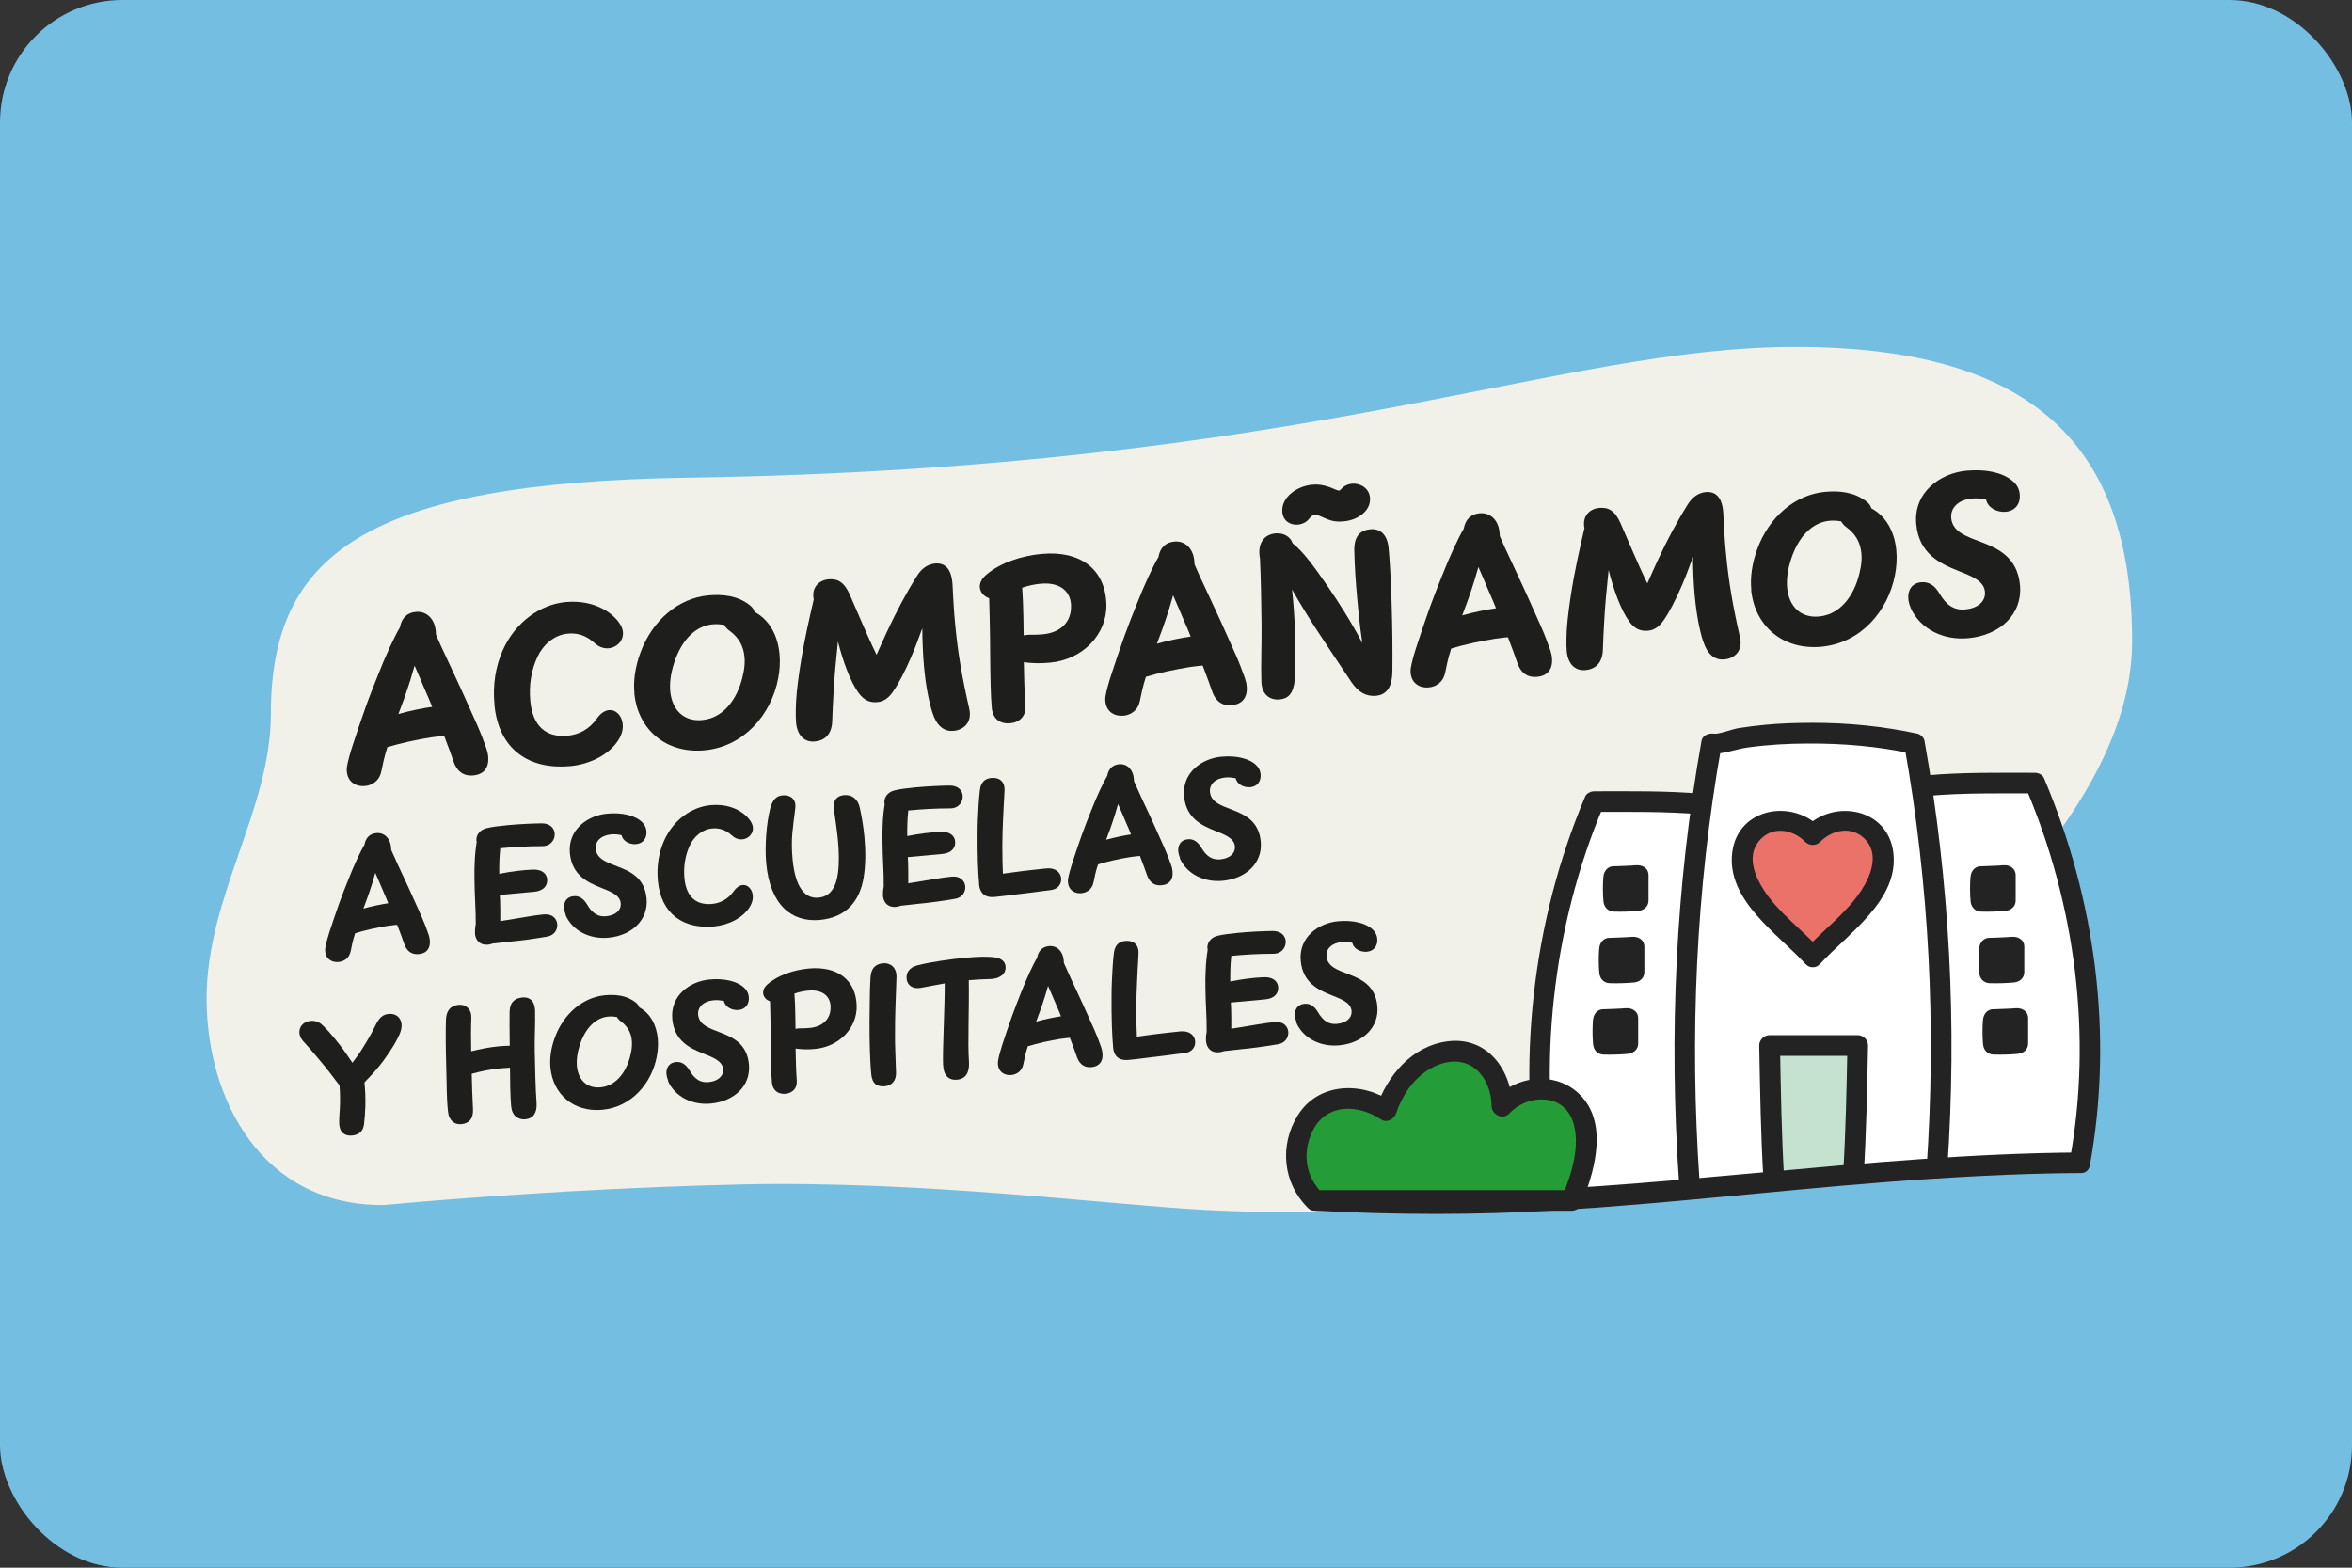 <svg xmlns="http://www.w3.org/2000/svg" id="a" viewBox="0 0 300 200"><rect x="0" y="0" width="300" height="200" fill="#333333" stroke="none"/><defs><style>.b{fill:#eb7268;}.c{fill:#fff;}.d{fill:#249d38;}.e{fill:#232323;}.f{fill:#74bee2;}.g{fill:#f2f1e9;}.h{fill:#1e1e1c;}.i{fill:#c5e2d0;}</style></defs><rect class="f" width="300" height="200" rx="15.62" ry="15.62"></rect><path class="g" d="m87.8,60.94c-41.26.62-53.25,9.85-53.25,30.13,0,12.21-8.2,23.3-8.2,36.3s7.14,26.54,22.68,26.36c0,0,20.8-2.04,45.31-2.62,23.19-.54,47.43,2.62,59.23,3.24,44.72,2.33,86.07-9.16,86.07-18.34s32.31-29.53,32.31-54.22-12.35-37.53-42.94-37.53-61.82,15.49-141.21,16.68Z"></path><path class="h" d="m44.24,98.49c-.02-.19-.02-.41.01-.63.09-.64.42-1.83.72-2.74.41-1.27,1.1-3.32,1.68-4.94.48-1.35,1.05-2.77,1.58-4.1.96-2.46,2.09-4.89,2.78-6.04.21-1.2.91-1.88,2.04-1.98,1.25-.12,2.54.78,2.56,2.91.38.88.76,1.72,1.28,2.82.57,1.23,1.37,2.92,2.09,4.5.53,1.17,1.19,2.64,1.89,4.22.41.92.83,2.01,1.18,3.01.46,1.35.4,3.21-1.67,3.41-.99.09-1.99-.24-2.53-1.78-.3-.87-.62-1.77-1.2-3.27l-.47.04c-1.36.13-3.71.58-5.45,1.03-.49.13-.9.25-1.32.37-.41,1.26-.63,2.41-.76,3.04-.27,1.36-1.27,1.84-2.1,1.92-1.14.11-2.18-.52-2.3-1.79Zm10.88-8.32c-.46-1.19-1.01-2.33-1.47-3.48-.19-.45-.45-1.06-.77-1.77-.17.59-.33,1.16-.5,1.71-.62,2-1.12,3.28-1.56,4.46,1.43-.41,3.14-.75,4.3-.91Z"></path><path class="h" d="m63.07,89.86c-.23-2.47.13-4.79,1.04-6.86,1.64-3.71,4.87-5.89,8.03-6.19,3.89-.36,6.37,1.6,7.11,3.11.98,2-1.57,3.81-3.39,2.14-1.05-.96-2.14-1.35-3.45-1.22-1.77.16-3.16,1.47-3.85,2.95-.79,1.69-1.11,3.6-.92,5.63.3,3.22,2.01,4.7,4.75,4.44,1.44-.13,2.78-.82,3.74-2.19,1.82-2.58,4.31-.05,2.89,2.5-1.19,2.13-3.84,3.34-6.27,3.57-5.15.48-9.15-2.02-9.69-7.87Z"></path><path class="h" d="m80.92,88.44c-.15-1.56.08-3.3.75-5.13,1.51-4.17,4.87-7,8.66-7.35,1.88-.17,3.78.03,5.32,1.26.32.25.51.54.59.84,1.93,1.03,2.98,3.06,3.19,5.4.09.99.03,2.04-.17,3.09-.89,4.66-4.4,8.71-9.39,9.17-4.94.46-8.53-2.68-8.96-7.28Zm13.93-2.7c.13-.7.17-1.35.11-1.95-.13-1.37-.74-2.46-1.88-3.3-.33-.23-.55-.49-.69-.76-.48-.09-.98-.13-1.51-.08-2.01.19-3.91,1.8-4.92,5-.42,1.32-.56,2.51-.47,3.53.23,2.44,1.77,3.9,4.08,3.68,3.02-.28,4.76-3.22,5.27-6.12Z"></path><path class="h" d="m118.91,90.86c-.44-1.42-.82-3.32-1.05-5.8-.13-1.43-.21-3.07-.22-4.91-.48,1.34-.95,2.59-1.44,3.71-.79,1.82-1.56,3.34-2.34,4.44-.53.74-1.12,1.19-1.91,1.27-.79.07-1.64-.05-2.45-1.19-1.03-1.42-1.95-3.91-2.62-6.54-.25,2.38-.46,4.52-.57,6.67-.06,1.15-.13,2.29-.16,3.5-.06,1.74-1.01,2.48-2.22,2.59-1.2.11-2.22-.62-2.39-2.41-.07-.76-.06-2.35.09-3.89.19-1.81.48-3.75.83-5.64.3-1.56.61-3.07.93-4.44l.4-1.74c-.31-1.47.61-2.45,1.87-2.57,1.14-.11,2,.3,2.73,1.95l1.63,3.76c.54,1.23,1.12,2.56,1.79,3.92l.33-.75c1.26-2.88,2.55-5.47,3.78-7.59.34-.58.67-1.14.99-1.65.65-1.06,1.43-1.57,2.36-1.66,1.24-.11,2.12.64,2.23,2.75.04.95.1,1.86.15,2.72.04.8.12,1.58.19,2.34.34,3.63.87,6.69,1.79,10.72.4,1.79-.75,2.7-1.99,2.82-1.09.1-2.13-.45-2.72-2.38Z"></path><path class="h" d="m126.5,90.29c-.14-1.55-.18-3.9-.2-6.41,0-1.69-.03-3.47-.07-5.17-.02-.82-.03-1.63-.06-2.39-.65-.22-1.13-.73-1.19-1.38-.04-.48.17-1.05.77-1.57,1.82-1.6,4.61-2.47,7.08-2.7,5.02-.47,8.17,1.99,8.29,6.44.1,3.74-2.94,7.04-7.2,7.43-.55.05-1.14.08-1.67.07-.61-.02-1.17-.05-1.66-.14.03,1.79.07,3.66.21,5.56.09,1.32-.74,2.13-1.94,2.24s-2.22-.46-2.36-1.97Zm10.12-13c-.05-1.95-1.52-3.04-3.89-2.82-.77.07-1.52.23-2.35.51.08,1.16.13,2.34.15,3.55l.04,2.54c.19-.05.42-.08.65-.09.53,0,1.21,0,1.8-.06,2.28-.21,3.65-1.59,3.59-3.63Z"></path><path class="h" d="m140.99,89.52c-.02-.19-.02-.41.01-.63.09-.64.42-1.83.72-2.74.41-1.27,1.1-3.32,1.68-4.94.48-1.35,1.05-2.78,1.58-4.1.96-2.46,2.09-4.89,2.78-6.04.21-1.2.91-1.88,2.04-1.98,1.25-.12,2.54.78,2.56,2.91.38.88.76,1.72,1.28,2.82.57,1.23,1.37,2.92,2.09,4.5.53,1.17,1.19,2.64,1.89,4.22.41.92.83,2.01,1.18,3.01.46,1.35.4,3.21-1.67,3.41-.99.09-1.99-.24-2.53-1.78-.3-.87-.62-1.77-1.2-3.27l-.47.04c-1.36.13-3.71.58-5.45,1.03-.49.13-.9.25-1.32.37-.41,1.26-.63,2.41-.76,3.04-.27,1.36-1.27,1.84-2.1,1.92-1.14.11-2.18-.52-2.3-1.79Zm10.88-8.32c-.46-1.19-1.01-2.33-1.47-3.48-.19-.45-.45-1.06-.77-1.77-.17.59-.33,1.16-.5,1.71-.62,2-1.12,3.28-1.56,4.46,1.43-.41,3.14-.75,4.3-.91Z"></path><path class="h" d="m172.44,87.12c-1.26-1.85-3.2-4.81-4.53-6.82-1.04-1.58-2.16-3.43-3.11-5.1.2,1.79.31,3.62.39,5.44.09,2.08.05,4.66-.02,5.8-.14,2.15-.91,2.69-1.96,2.79-1.14.11-2.26-.53-2.32-2.23-.08-1.98.05-4.7.02-7.43-.04-2.98-.07-5.54-.2-8.32-.37-1.92.52-3.06,1.97-3.2,1.02-.09,1.89.38,2.21,1.28,1.27.96,2.8,3.05,4.46,5.47,1.45,2.1,3.22,4.92,4.42,7.25-.3-1.96-.51-4.01-.66-5.72-.16-1.72-.34-4.15-.37-6.16-.02-1.76.75-2.53,2.05-2.65,1.18-.11,2.16.59,2.33,2.42.17,1.85.3,4.34.38,6.98.1,2.99.13,6.14.1,8.7-.02,1.8-.56,3.01-2.12,3.15-1.24.11-2.24-.5-3.04-1.66Zm-3.46-21.01c-.57-.26-.92-.44-1.3-.41-.19.02-.39.08-.68.46-.35.46-.89.72-1.44.77-.93.09-1.89-.43-2-1.59-.17-1.88,1.85-3.32,3.78-3.5.8-.07,1.44.01,2.34.34.37.14.95.43,1.1.41.12-.01.21-.11.33-.24.36-.39.83-.59,1.32-.64,1.06-.1,2.2.56,2.31,1.76.16,1.74-1.62,2.89-3.31,3.04-.76.07-1.44.06-2.45-.41Z"></path><path class="h" d="m179.93,85.91c-.02-.19-.02-.41.01-.63.09-.64.42-1.83.72-2.74.41-1.27,1.1-3.32,1.68-4.94.48-1.35,1.05-2.78,1.58-4.1.96-2.46,2.09-4.89,2.78-6.04.21-1.2.91-1.88,2.04-1.98,1.25-.12,2.54.78,2.56,2.91.38.88.76,1.72,1.28,2.82.57,1.23,1.37,2.92,2.09,4.5.53,1.17,1.19,2.64,1.89,4.22.41.92.83,2.01,1.18,3.01.46,1.35.4,3.21-1.67,3.41-.99.09-1.99-.24-2.53-1.78-.3-.87-.62-1.77-1.2-3.27l-.47.04c-1.36.13-3.71.58-5.45,1.03-.49.13-.9.25-1.32.37-.41,1.26-.63,2.41-.76,3.04-.27,1.36-1.27,1.84-2.1,1.92-1.14.11-2.18-.52-2.3-1.79Zm10.88-8.32c-.46-1.19-1.01-2.33-1.47-3.48-.19-.45-.45-1.06-.77-1.77-.17.59-.33,1.16-.5,1.71-.62,2-1.12,3.28-1.56,4.46,1.43-.41,3.14-.75,4.3-.91Z"></path><path class="h" d="m217.21,81.75c-.44-1.42-.82-3.32-1.05-5.8-.13-1.43-.21-3.07-.22-4.91-.48,1.34-.95,2.59-1.44,3.71-.79,1.82-1.56,3.34-2.34,4.44-.53.74-1.13,1.19-1.91,1.27-.79.07-1.64-.05-2.45-1.19-1.03-1.42-1.95-3.91-2.62-6.54-.25,2.38-.46,4.52-.57,6.67-.06,1.15-.13,2.29-.16,3.5-.06,1.74-1.01,2.48-2.22,2.59-1.2.11-2.22-.62-2.39-2.41-.07-.76-.06-2.35.1-3.89.19-1.81.48-3.75.83-5.64.3-1.56.61-3.07.93-4.44l.4-1.74c-.31-1.47.61-2.45,1.87-2.57,1.14-.11,2,.3,2.73,1.95l1.63,3.76c.54,1.23,1.12,2.56,1.79,3.92l.33-.75c1.26-2.88,2.55-5.47,3.78-7.59.34-.58.67-1.14.99-1.65.65-1.06,1.43-1.57,2.36-1.66,1.24-.11,2.12.64,2.23,2.75.04.95.1,1.86.15,2.72.04.8.12,1.58.19,2.34.34,3.63.87,6.69,1.79,10.72.4,1.79-.75,2.7-1.99,2.82-1.09.1-2.13-.45-2.72-2.38Z"></path><path class="h" d="m223.38,75.23c-.15-1.56.08-3.3.74-5.13,1.51-4.17,4.87-7,8.66-7.35,1.88-.17,3.78.03,5.32,1.26.32.25.51.54.59.84,1.93,1.03,2.98,3.06,3.19,5.4.09.99.03,2.04-.17,3.09-.89,4.66-4.4,8.71-9.39,9.17-4.94.46-8.53-2.68-8.96-7.28Zm13.93-2.7c.13-.7.17-1.35.11-1.95-.13-1.37-.74-2.46-1.88-3.3-.33-.23-.55-.49-.69-.76-.48-.09-.98-.13-1.51-.08-2.01.19-3.91,1.8-4.92,5-.42,1.32-.56,2.51-.47,3.53.23,2.44,1.77,3.9,4.08,3.68,3.02-.28,4.76-3.22,5.27-6.12Z"></path><path class="h" d="m243.7,77.51c-.17-.38-.26-.76-.29-1.11-.1-1.11.45-2.01,1.64-2.12.98-.09,1.73.41,2.34,1.45.91,1.55,1.92,2.15,3.29,2.02,1.5-.14,2.62-.96,2.5-2.26-.13-1.4-1.71-1.99-3.47-2.69-2.32-.93-4.94-2.19-5.29-5.92-.38-4.08,3.07-6.52,6.41-6.83,2.61-.24,4.96.31,6.13,1.55.41.42.62.94.66,1.45.11,1.17-.52,2.12-1.78,2.24-1.08.1-2.29-.48-2.51-1.55-.56-.12-1.15-.2-1.81-.14-1.72.16-2.76,1.17-2.64,2.5.16,1.71,1.83,2.3,3.71,3.01,2.24.85,4.73,1.96,5.06,5.55.34,3.66-2.5,6.38-6.6,6.76-3.11.29-6.12-1.11-7.36-3.89Z"></path><path class="h" d="m41.48,121.4c-.01-.14-.02-.3.01-.47.07-.47.31-1.36.53-2.03.3-.94.82-2.46,1.24-3.65.35-1,.78-2.05,1.17-3.03.71-1.82,1.55-3.61,2.06-4.47.16-.88.68-1.39,1.51-1.47.93-.09,1.88.58,1.9,2.15.28.65.56,1.27.94,2.09.42.91,1.02,2.16,1.55,3.33.4.87.88,1.95,1.4,3.12.3.68.62,1.49.87,2.23.34,1,.3,2.38-1.24,2.52-.73.07-1.47-.18-1.87-1.32-.22-.64-.46-1.31-.89-2.42l-.35.03c-1,.09-2.75.43-4.03.77-.36.1-.67.18-.98.28-.31.93-.47,1.78-.56,2.25-.2,1.01-.94,1.36-1.56,1.42-.84.08-1.61-.38-1.7-1.32Zm8.05-6.15c-.34-.88-.75-1.73-1.09-2.58-.14-.34-.33-.78-.57-1.31-.12.44-.25.86-.37,1.26-.46,1.48-.83,2.43-1.15,3.29,1.06-.3,2.32-.55,3.18-.68Z"></path><path class="h" d="m60.6,119.06c-.03-.32-.01-.71.08-1.14,0-.86-.01-1.78-.07-2.82-.05-1.01-.08-1.99-.09-2.97-.02-.75,0-1.44.03-2.2.03-.75.11-1.63.25-2.49-.18-.68.25-1.55,1.28-1.79.65-.16,1.62-.28,2.67-.38,1.54-.14,3.24-.22,4.35-.23,1.07,0,1.59.61,1.65,1.28.07.78-.49,1.63-1.59,1.63-1.8,0-3.59.1-5.35.27-.06.57-.09,1.11-.11,1.53-.02.55-.03,1.09-.02,1.73,1.55-.31,2.97-.48,4.26-.54,1.19-.05,1.79.52,1.85,1.23.07.76-.41,1.5-1.68,1.6-1.36.12-2.85.25-4.36.4l.04.75c.02.74.03,1.73.02,2.59.3-.04.6-.09.89-.14,1.6-.25,3.4-.6,4.63-.71,1.13-.11,1.68.54,1.75,1.23.06.68-.35,1.44-1.29,1.6-1.67.29-3.59.54-4.84.65-.72.07-1.37.15-2.08.23-.22.07-.43.13-.64.15-.86.08-1.56-.39-1.66-1.46Z"></path><path class="h" d="m72.17,116.72c-.12-.28-.19-.56-.22-.82-.08-.82.33-1.49,1.21-1.57.72-.07,1.28.31,1.73,1.07.67,1.15,1.42,1.59,2.43,1.49,1.11-.1,1.94-.71,1.85-1.67-.1-1.04-1.27-1.47-2.57-1.99-1.72-.69-3.65-1.62-3.91-4.38-.28-3.02,2.27-4.82,4.74-5.05,1.93-.18,3.67.23,4.53,1.15.3.31.46.7.49,1.08.08.86-.39,1.57-1.31,1.66-.8.07-1.7-.35-1.86-1.14-.41-.09-.85-.15-1.34-.1-1.27.12-2.04.86-1.95,1.85.12,1.26,1.35,1.7,2.74,2.23,1.66.63,3.5,1.45,3.74,4.1.25,2.71-1.85,4.72-4.88,5-2.3.21-4.53-.82-5.45-2.88Z"></path><path class="h" d="m83.91,112.38c-.17-1.82.1-3.54.77-5.08,1.21-2.75,3.6-4.36,5.94-4.58,2.88-.27,4.71,1.18,5.26,2.3.72,1.48-1.16,2.82-2.51,1.58-.77-.71-1.58-1-2.55-.91-1.3.12-2.34,1.09-2.84,2.18-.58,1.25-.82,2.67-.68,4.16.22,2.38,1.49,3.47,3.51,3.29,1.07-.1,2.05-.6,2.77-1.62,1.35-1.91,3.18-.03,2.14,1.85-.88,1.57-2.84,2.47-4.64,2.64-3.81.35-6.76-1.49-7.17-5.82Z"></path><path class="h" d="m99.98,115.86c-1.21-1.2-2.01-3.11-2.25-5.73-.11-1.18-.08-2.45,0-3.6.09-1.34.3-2.54.49-3.31.32-1.26.85-1.68,1.58-1.75.94-.09,1.79.41,1.64,1.64-.13,1.08-.28,2.1-.38,3.2-.08.99-.08,2.04.03,3.26.19,2.1.69,3.53,1.46,4.29.51.51,1.12.72,1.84.66,1.42-.13,2.23-1.17,2.49-3.13.18-1.34.13-2.78,0-4.2-.13-1.36-.34-2.69-.51-3.9-.18-1.2.4-1.77,1.28-1.85,1.06-.1,1.79.53,2.02,1.62.23,1.05.46,2.35.59,3.76.15,1.67.17,3.48-.11,5.17-.5,2.98-2.22,5.06-5.57,5.37-1.84.17-3.43-.34-4.61-1.51Z"></path><path class="h" d="m112.64,114.24c-.03-.32-.01-.71.08-1.14,0-.86-.01-1.78-.07-2.82-.05-1.01-.08-1.99-.09-2.97-.02-.75,0-1.44.03-2.2.03-.75.11-1.63.25-2.49-.18-.68.25-1.55,1.28-1.79.65-.16,1.62-.28,2.67-.38,1.54-.14,3.24-.22,4.35-.23,1.07,0,1.59.61,1.65,1.28.07.78-.49,1.63-1.59,1.63-1.8,0-3.59.1-5.35.27-.06.57-.09,1.11-.11,1.53-.02.55-.03,1.09-.02,1.73,1.55-.31,2.97-.48,4.26-.54,1.19-.05,1.79.52,1.85,1.23.07.76-.41,1.5-1.68,1.6-1.36.12-2.85.25-4.36.4l.04.75c.02.74.03,1.73.02,2.59.3-.04.6-.09.89-.14,1.6-.25,3.4-.6,4.63-.71,1.13-.11,1.68.54,1.75,1.23.06.68-.35,1.44-1.29,1.6-1.67.29-3.59.54-4.84.65-.72.07-1.37.15-2.08.23-.22.07-.43.13-.64.15-.86.08-1.56-.39-1.66-1.46Z"></path><path class="h" d="m124.89,112.83c-.07-.72-.12-1.69-.16-2.77-.04-1.18-.05-2.5-.04-3.83,0-1.15.06-2.32.12-3.38.04-.73.1-1.41.17-2.02.11-.95.56-1.5,1.46-1.58.87-.08,1.72.3,1.69,1.57-.02.62-.07,1.29-.11,2.03-.04.93-.1,1.98-.14,3.2-.04,1.13-.04,2.41-.01,3.87l.05,1.54,1.06-.14c.86-.11,1.73-.24,2.54-.32.71-.08,1.39-.16,1.96-.21,1.18-.11,1.8.53,1.87,1.25.07.73-.39,1.41-1.36,1.52-.64.07-1.35.17-2.09.27-.84.11-1.68.2-2.46.3-1.09.14-2.03.25-2.56.3-1.38.13-1.9-.59-2-1.61Z"></path><path class="h" d="m136.22,112.62c-.01-.14-.02-.3.01-.47.07-.47.31-1.36.53-2.03.3-.94.82-2.46,1.24-3.65.35-1,.78-2.05,1.17-3.03.71-1.82,1.55-3.61,2.06-4.47.16-.88.68-1.39,1.51-1.47.93-.09,1.88.58,1.9,2.15.28.65.56,1.27.94,2.09.42.91,1.02,2.16,1.55,3.33.4.87.88,1.95,1.4,3.12.3.68.62,1.49.87,2.23.34,1,.3,2.38-1.24,2.52-.73.07-1.47-.18-1.87-1.32-.22-.64-.46-1.31-.89-2.42l-.35.03c-1,.09-2.75.43-4.03.77-.36.1-.67.18-.97.28-.31.93-.47,1.78-.56,2.25-.2,1.01-.94,1.36-1.56,1.42-.84.08-1.61-.38-1.7-1.32Zm8.05-6.15c-.34-.88-.75-1.73-1.09-2.58-.14-.34-.33-.78-.57-1.31-.12.44-.25.86-.37,1.26-.46,1.48-.83,2.43-1.15,3.29,1.06-.3,2.32-.55,3.18-.68Z"></path><path class="h" d="m150.51,109.46c-.12-.28-.19-.56-.22-.82-.08-.82.33-1.49,1.21-1.57.72-.07,1.28.31,1.73,1.07.67,1.15,1.42,1.59,2.43,1.49,1.11-.1,1.94-.71,1.85-1.67-.1-1.04-1.27-1.47-2.57-1.99-1.72-.69-3.65-1.62-3.91-4.38-.28-3.02,2.27-4.82,4.74-5.05,1.93-.18,3.67.23,4.53,1.15.3.31.46.7.49,1.08.08.86-.39,1.57-1.31,1.66-.8.07-1.7-.35-1.86-1.14-.41-.09-.85-.15-1.34-.1-1.27.12-2.04.86-1.95,1.85.12,1.26,1.35,1.7,2.74,2.23,1.66.63,3.5,1.45,3.74,4.1.25,2.71-1.85,4.72-4.88,5-2.3.21-4.53-.82-5.45-2.88Z"></path><path class="h" d="m43.26,143.26c0-.84.06-1.35.09-1.96.04-.74.04-1.8-.05-2.86-.1-.11-.2-.22-.29-.35l-.82-1.08c-.42-.56-.94-1.19-1.43-1.77-.5-.61-1.01-1.19-1.46-1.71-.22-.26-.44-.48-.63-.7-.29-.32-.44-.68-.48-1.02-.07-.78.48-1.48,1.41-1.57.77-.07,1.25.24,1.68.68.21.21.42.43.64.67.47.52.95,1.12,1.46,1.77.52.67,1.04,1.44,1.57,2.22.46-.6.89-1.19,1.28-1.82.42-.66.8-1.31,1.17-1.98.22-.41.43-.87.65-1.27.39-.7.8-1.09,1.55-1.16.92-.08,1.55.49,1.62,1.32.03.38-.05.8-.24,1.24-.19.42-.42.88-.69,1.34-.39.66-.85,1.34-1.35,2.02-.55.75-1.18,1.49-1.77,2.1-.24.25-.48.49-.68.73.1,1.01.14,2.09.11,3.05-.03.89-.09,1.69-.17,2.3-.13.99-.76,1.34-1.54,1.42-.85.08-1.62-.35-1.62-1.6Z"></path><path class="h" d="m65.2,141.18c-.14-1.65-.13-3.32-.15-4.97-.43.02-.87.05-1.29.09-1.23.11-2.49.39-3.59.69.04,1.6.07,2.85.16,4.45.08,1.34-.55,1.89-1.51,1.98-.77.07-1.56-.39-1.68-1.63-.2-1.92-.15-3.5-.23-6.01-.06-1.9-.07-4.33-.03-5.64.02-.84.31-1.82,1.63-1.95.92-.09,1.65.58,1.61,1.66-.05,1.23-.05,2.58-.02,4.27,1.11-.28,2.31-.52,3.49-.63.46-.04.95-.07,1.43-.08-.03-1.88-.04-3.47-.02-4.32.03-1.2.6-1.74,1.66-1.84.69-.06,1.54.22,1.59,1.7.05,1.59-.08,3.47-.04,5.2.05,2.19.08,4.39.23,6.56.08,1.22-.39,1.99-1.45,2.09-.79.07-1.68-.38-1.78-1.63Z"></path><path class="h" d="m70.21,136.19c-.11-1.15.06-2.44.55-3.79,1.12-3.08,3.6-5.17,6.4-5.43,1.39-.13,2.8.02,3.94.93.23.18.37.4.44.62,1.43.76,2.2,2.27,2.36,3.99.07.73.02,1.51-.13,2.29-.66,3.44-3.25,6.44-6.94,6.78-3.66.34-6.31-1.98-6.62-5.38Zm10.3-2c.09-.52.12-1,.08-1.44-.09-1.01-.55-1.82-1.39-2.44-.24-.17-.4-.37-.51-.56-.35-.07-.73-.1-1.12-.06-1.49.14-2.89,1.33-3.64,3.7-.31.98-.42,1.86-.35,2.61.17,1.8,1.31,2.88,3.02,2.72,2.23-.21,3.52-2.38,3.9-4.53Z"></path><path class="h" d="m85.23,137.88c-.12-.28-.19-.56-.22-.82-.08-.82.33-1.49,1.21-1.57.72-.07,1.28.31,1.73,1.07.67,1.15,1.42,1.59,2.43,1.49,1.11-.1,1.94-.71,1.85-1.67-.1-1.04-1.27-1.47-2.57-1.99-1.72-.69-3.65-1.62-3.91-4.38-.28-3.02,2.27-4.82,4.74-5.05,1.93-.18,3.67.23,4.53,1.15.3.31.46.7.49,1.08.08.86-.39,1.57-1.31,1.66-.8.07-1.7-.35-1.86-1.14-.41-.09-.85-.15-1.34-.1-1.27.12-2.04.86-1.95,1.85.12,1.26,1.35,1.7,2.74,2.23,1.66.63,3.5,1.45,3.74,4.1.25,2.71-1.85,4.72-4.88,5-2.3.21-4.53-.82-5.45-2.88Z"></path><path class="h" d="m98.46,138.07c-.11-1.14-.14-2.88-.15-4.74,0-1.25-.02-2.57-.05-3.82-.01-.61-.02-1.21-.04-1.77-.48-.16-.83-.54-.88-1.02-.03-.36.12-.77.57-1.16,1.35-1.18,3.41-1.83,5.23-2,3.71-.34,6.04,1.47,6.13,4.76.07,2.77-2.17,5.21-5.32,5.5-.41.04-.84.06-1.24.05-.45-.01-.86-.04-1.23-.1.02,1.32.05,2.7.15,4.11.07.97-.55,1.57-1.43,1.66-.86.08-1.64-.34-1.75-1.46Zm7.49-9.61c-.04-1.44-1.12-2.25-2.88-2.08-.57.05-1.13.17-1.74.38.06.85.1,1.73.11,2.62l.03,1.88c.14-.03.31-.06.48-.07.39,0,.89,0,1.33-.05,1.68-.16,2.7-1.17,2.66-2.68Z"></path><path class="h" d="m111.13,137.04c-.1-1.02-.12-1.77-.17-2.89-.05-1.24-.05-2.46-.05-3.75,0-.9.03-1.82.03-2.73,0-1.08.04-1.89.09-2.92.06-1.28.7-1.77,1.57-1.85,1.07-.1,1.77.63,1.75,1.68-.01.9-.08,1.83-.1,2.9-.02.95-.08,1.89-.08,2.82,0,1.4-.03,2.43.02,3.62.04,1.03.08,2.07.1,2.95.02.94-.48,1.62-1.43,1.71-.92.08-1.61-.25-1.73-1.54Z"></path><path class="h" d="m120.29,135.88c-.08-2.07.21-6.79.21-10.42-.95.16-1.91.36-3.09.57-1.04.18-1.7-.38-1.77-1.16-.07-.72.28-1.44,1.42-1.73,1.53-.39,4.15-.78,6.27-.97,1.38-.13,2.77-.16,3.63-.02,1,.16,1.26.72,1.3,1.13.1,1.08-.92,1.6-1.89,1.62-1,.03-1.83.06-2.8.15.06,3.53-.15,8.15.02,10.35.11,1.4-.41,2.24-1.49,2.34-1.08.1-1.75-.5-1.8-1.86Z"></path><path class="h" d="m127.29,135.82c-.01-.14-.02-.3.01-.47.07-.47.31-1.36.53-2.03.3-.94.82-2.46,1.24-3.65.35-1,.78-2.05,1.16-3.03.71-1.82,1.55-3.61,2.06-4.47.16-.88.68-1.39,1.51-1.47.93-.09,1.88.58,1.9,2.15.28.65.56,1.27.94,2.09.42.91,1.02,2.16,1.55,3.33.4.87.88,1.95,1.4,3.12.3.68.62,1.49.87,2.23.34,1,.3,2.38-1.24,2.52-.73.07-1.47-.18-1.87-1.32-.22-.64-.46-1.31-.89-2.42l-.35.03c-1,.09-2.75.43-4.03.77-.36.1-.67.18-.98.28-.31.93-.47,1.78-.56,2.25-.2,1.01-.94,1.36-1.55,1.42-.84.08-1.61-.38-1.7-1.32Zm8.05-6.15c-.34-.88-.75-1.73-1.09-2.58-.14-.34-.33-.78-.57-1.31-.12.44-.25.86-.37,1.26-.46,1.48-.83,2.43-1.15,3.29,1.06-.3,2.32-.55,3.18-.68Z"></path><path class="h" d="m141.98,133.62c-.07-.72-.12-1.69-.16-2.77-.04-1.18-.05-2.5-.04-3.83,0-1.15.06-2.32.12-3.38.04-.73.1-1.41.17-2.02.11-.95.56-1.5,1.46-1.58.87-.08,1.72.3,1.69,1.57-.02.62-.07,1.29-.11,2.03-.04.93-.1,1.98-.14,3.2-.04,1.13-.04,2.41-.01,3.87l.05,1.54,1.06-.14c.86-.11,1.73-.24,2.54-.32.71-.08,1.39-.16,1.96-.21,1.18-.11,1.8.53,1.87,1.25.07.73-.39,1.41-1.36,1.52-.64.07-1.35.17-2.09.27-.84.11-1.68.2-2.46.3-1.09.14-2.03.25-2.56.3-1.38.13-1.9-.59-2-1.61Z"></path><path class="h" d="m153.83,132.79c-.03-.32-.01-.71.08-1.14,0-.86-.01-1.78-.07-2.82-.05-1.01-.08-1.99-.09-2.97-.02-.75,0-1.44.04-2.2.03-.75.11-1.63.25-2.49-.18-.68.25-1.55,1.28-1.79.65-.16,1.62-.28,2.67-.38,1.54-.14,3.24-.22,4.35-.23,1.07,0,1.59.61,1.65,1.28.07.78-.49,1.63-1.59,1.63-1.8,0-3.59.1-5.35.27-.06.57-.09,1.11-.11,1.53-.01.55-.03,1.09-.02,1.73,1.55-.31,2.97-.48,4.26-.54,1.19-.05,1.79.52,1.85,1.23.07.76-.41,1.5-1.68,1.6-1.36.12-2.85.25-4.36.4l.04.75c.02.74.03,1.73.02,2.59.3-.04.6-.09.89-.14,1.6-.25,3.4-.6,4.63-.71,1.13-.11,1.68.54,1.75,1.23.06.68-.35,1.44-1.29,1.6-1.67.29-3.59.54-4.83.65-.72.07-1.37.15-2.08.23-.22.07-.43.13-.64.15-.86.08-1.56-.39-1.66-1.46Z"></path><path class="h" d="m165.39,130.45c-.12-.28-.19-.56-.22-.82-.08-.82.33-1.49,1.21-1.57.72-.07,1.28.31,1.73,1.07.67,1.15,1.42,1.59,2.43,1.49,1.11-.1,1.94-.71,1.85-1.67-.1-1.04-1.27-1.47-2.57-1.99-1.72-.69-3.65-1.62-3.91-4.38-.28-3.02,2.27-4.82,4.74-5.05,1.93-.18,3.67.23,4.53,1.15.3.31.46.7.49,1.08.08.86-.39,1.57-1.32,1.66-.8.07-1.7-.35-1.86-1.14-.41-.09-.85-.15-1.34-.1-1.27.12-2.04.86-1.95,1.85.12,1.26,1.35,1.7,2.74,2.23,1.66.63,3.5,1.45,3.74,4.1.25,2.71-1.85,4.72-4.88,5-2.3.21-4.53-.82-5.45-2.88Z"></path><polygon class="c" points="215.64 151.7 197.76 152.67 196.43 129.91 198.81 116.41 203.34 102.27 217.04 102.59 215.64 151.7"></polygon><polygon class="c" points="246.88 148.35 264.76 149.33 266.09 126.56 263.71 113.07 259.18 98.92 245.48 99.24 246.88 148.35"></polygon><path class="e" d="m199.03,152.32c-2.97-16.29-1.01-34.14,5.45-49.39l-1.14.65c4.56,0,9.15-.08,13.7.32,1.69.15,1.68-2.49,0-2.63-4.55-.4-9.14-.32-13.7-.32-.42,0-.96.24-1.14.65-6.77,15.96-8.83,34.36-5.72,51.42.3,1.67,2.84.96,2.54-.7h0Z"></path><path class="e" d="m266.56,148.7c3.03-16.65.73-33.93-5.86-49.46-.17-.41-.72-.65-1.14-.65-4.56,0-9.15-.08-13.7.32-1.68.15-1.69,2.78,0,2.63,4.55-.4,9.14-.32,13.7-.32l-1.14-.65c6.29,14.82,8.48,31.55,5.59,47.43-.3,1.66,2.24,2.37,2.54.7h0Z"></path><path class="c" d="m247.06,149c1.25-17.5.26-36.87-2.86-54.14-4.2-.93-8.5-1.37-12.8-1.33h-.31c-4.3-.05-8.6.4-12.8,1.33h0c-3.13,17.27-4.08,38.32-2.83,55.82"></path><path class="e" d="m248.38,149c1.26-18.18.3-36.55-2.91-54.49-.08-.42-.51-.83-.92-.92-4.39-.94-8.81-1.38-13.3-1.38-2.06,0-4.11.06-6.16.26-1.12.11-2.23.25-3.34.42-.77.12-2.5.79-3.1.71-.65-.09-1.48.15-1.62.92-3.3,18.45-4.17,37.48-2.88,56.17.12,1.68,2.75,1.7,2.63,0-1.28-18.45-.47-37.26,2.78-55.47l-1.62.92c1.52.21,3.41-.56,4.93-.77,2.58-.36,5.18-.51,7.79-.51,4.45-.02,8.82.35,13.18,1.28l-.92-.92c3.16,17.7,4.06,35.86,2.82,53.79-.12,1.69,2.52,1.69,2.63,0h0Z"></path><path class="b" d="m231.21,122.05c2.56-2.88,6.67-5.83,8.21-9.37.52-1.19.91-2.48.76-3.78-.22-1.94-1.77-3.64-3.67-4.13s-4.03.23-5.31,1.71c-1.28-1.48-3.41-2.19-5.31-1.71-1.9.48-3.45,2.18-3.67,4.13-.15,1.29.25,2.58.76,3.78,1.54,3.54,5.66,6.49,8.22,9.37Z"></path><path class="e" d="m232.15,122.98c3.54-3.87,10.12-8.16,9.34-14.25-.72-5.64-7.57-6.85-11.2-3.18h1.86c-3.63-3.68-10.48-2.47-11.2,3.18-.78,6.09,5.8,10.38,9.34,14.25,1.15,1.25,3.01-.61,1.86-1.86-2.35-2.57-5.34-4.71-7.23-7.66-1.14-1.79-2.08-4.22-.62-6.09,1.61-2.05,4.3-1.65,5.98.05.5.5,1.36.5,1.86,0,1.54-1.56,3.99-2.09,5.68-.43,1.87,1.84.9,4.56-.32,6.47-1.89,2.96-4.87,5.1-7.22,7.66-1.14,1.25.72,3.12,1.86,1.86Z"></path><path class="i" d="m226.28,150.68c-.28-4.37-.47-12.92-.55-17.3h11.24c-.08,4.38-.26,12.05-.55,16.42"></path><path class="e" d="m227.59,150.68c-.36-5.76-.44-11.53-.55-17.3l-1.32,1.32h11.24l-1.32-1.32c-.11,5.47-.21,10.96-.55,16.42-.1,1.69,2.53,1.69,2.63,0,.34-5.47.44-10.95.55-16.42.01-.71-.61-1.32-1.32-1.32h-11.24c-.7,0-1.33.6-1.32,1.32.11,5.77.2,11.54.55,17.3.1,1.68,2.74,1.7,2.63,0h0Z"></path><path class="e" d="m205.83,111.84c-.09,1.04-.09,2.1.01,3.14,1.04.04,2.08.01,3.11-.09,0-.8,0-3.22,0-3.22-.57.09-2.41.13-3.12.17Z"></path><path class="e" d="m204.51,111.84c-.08,1.05-.08,2.09.01,3.14.07.73.55,1.29,1.32,1.32,1.04.03,2.07,0,3.11-.09.7-.06,1.33-.55,1.32-1.32-.01-1.07,0-2.15,0-3.22,0-.94-.84-1.39-1.67-1.27.36-.05-.28.01-.39.02-.28.02-.57.03-.85.04-.51.02-1.02.04-1.53.06-1.69.08-1.7,2.72,0,2.63,1.16-.06,2.32-.05,3.48-.22l-1.67-1.27c0,1.07-.01,2.15,0,3.22l1.32-1.32c-1.04.09-2.07.12-3.11.09l1.32,1.32c-.09-1.05-.1-2.09-.01-3.14.06-.71-.65-1.32-1.32-1.32-.76,0-1.26.61-1.32,1.32Z"></path><path class="e" d="m205.3,120.97c-.09,1.04-.09,2.1.01,3.14,1.04.04,2.08.01,3.11-.09,0-.8,0-3.22,0-3.22-.57.09-2.41.13-3.12.17Z"></path><path class="e" d="m203.98,120.97c-.08,1.05-.08,2.09.01,3.14.07.73.55,1.29,1.32,1.32,1.04.03,2.07,0,3.11-.09.7-.06,1.33-.55,1.32-1.32-.01-1.07,0-2.15,0-3.22,0-.94-.84-1.39-1.67-1.27.36-.05-.28.01-.39.02-.28.02-.57.03-.85.04-.51.02-1.02.04-1.53.06-1.69.08-1.7,2.72,0,2.63,1.16-.06,2.32-.05,3.48-.22-.56-.42-1.11-.85-1.67-1.27,0,1.07-.01,2.15,0,3.22.44-.44.88-.88,1.32-1.32-1.04.09-2.07.12-3.11.09l1.32,1.32c-.09-1.05-.1-2.09-.01-3.14.06-.71-.65-1.32-1.32-1.32-.76,0-1.26.61-1.32,1.32Z"></path><path class="e" d="m252.66,111.84c-.09,1.04-.09,2.1.01,3.14,1.04.04,2.08.01,3.11-.09,0-.8,0-3.22,0-3.22-.57.09-2.41.13-3.12.17Z"></path><path class="e" d="m251.34,111.84c-.08,1.05-.08,2.09.01,3.14.07.73.55,1.29,1.32,1.32,1.04.03,2.07,0,3.11-.09.7-.06,1.33-.55,1.32-1.32-.01-1.07,0-2.15,0-3.22,0-.94-.84-1.39-1.67-1.27.36-.05-.28.01-.39.02-.28.02-.57.03-.85.04-.51.02-1.02.04-1.53.06-1.69.08-1.7,2.72,0,2.63,1.16-.06,2.32-.05,3.48-.22l-1.67-1.27c0,1.07-.01,2.15,0,3.22l1.32-1.32c-1.04.09-2.07.12-3.11.09l1.32,1.32c-.09-1.05-.1-2.09-.01-3.14.06-.71-.65-1.32-1.32-1.32-.76,0-1.26.61-1.32,1.32Z"></path><path class="e" d="m253.76,120.97c-.09,1.04-.09,2.1.01,3.14,1.04.04,2.08.01,3.11-.09,0-.8,0-3.22,0-3.22-.57.09-2.41.13-3.12.17Z"></path><path class="e" d="m252.44,120.97c-.08,1.05-.08,2.09.01,3.14.07.73.55,1.29,1.32,1.32,1.04.03,2.07,0,3.11-.09.7-.06,1.33-.55,1.32-1.32-.01-1.07,0-2.15,0-3.22,0-.94-.84-1.39-1.67-1.27.36-.05-.28.01-.39.02-.28.02-.57.03-.85.04-.51.02-1.02.04-1.53.06-1.69.08-1.7,2.72,0,2.63,1.16-.06,2.32-.05,3.48-.22l-1.67-1.27c0,1.07-.01,2.15,0,3.22.44-.44.88-.88,1.32-1.32-1.04.09-2.07.12-3.11.09.44.44.88.88,1.32,1.32-.09-1.05-.1-2.09-.01-3.14.06-.71-.65-1.32-1.32-1.32-.76,0-1.26.61-1.32,1.32Z"></path><path class="e" d="m254.25,130.08c-.09,1.04-.09,2.1.01,3.14,1.04.04,2.08.01,3.11-.09,0-.8,0-3.22,0-3.22-.57.09-2.41.13-3.12.17Z"></path><path class="e" d="m252.93,130.08c-.08,1.05-.08,2.09.01,3.14.07.73.55,1.29,1.32,1.32,1.04.03,2.07,0,3.11-.09.7-.06,1.33-.55,1.32-1.32-.01-1.07,0-2.15,0-3.22,0-.94-.84-1.39-1.67-1.27.36-.05-.28.01-.39.02-.28.02-.57.03-.85.04-.51.02-1.02.04-1.53.06-1.69.08-1.7,2.72,0,2.63,1.16-.06,2.32-.05,3.48-.22l-1.67-1.27c0,1.07-.01,2.15,0,3.22l1.32-1.32c-1.04.09-2.07.12-3.11.09l1.32,1.32c-.09-1.05-.1-2.09-.01-3.14.06-.71-.65-1.32-1.32-1.32-.76,0-1.26.61-1.32,1.32Z"></path><path class="e" d="m204.5,130.08c-.09,1.04-.09,2.1.01,3.14,1.04.04,2.08.01,3.11-.09,0-.8,0-3.22,0-3.22-.57.09-2.41.13-3.12.17Z"></path><path class="e" d="m203.19,130.08c-.08,1.05-.08,2.09.01,3.14.07.73.55,1.29,1.32,1.32,1.04.03,2.07,0,3.11-.09.7-.06,1.33-.55,1.32-1.32-.01-1.07,0-2.15,0-3.22,0-.94-.84-1.39-1.67-1.27.36-.05-.28.01-.39.02-.28.02-.57.03-.85.04-.51.02-1.02.04-1.53.06-1.69.08-1.7,2.72,0,2.63,1.16-.06,2.32-.05,3.48-.22l-1.67-1.27c0,1.07-.01,2.15,0,3.22l1.32-1.32c-1.04.09-2.07.12-3.11.09l1.32,1.32c-.09-1.05-.1-2.09-.01-3.14.06-.71-.65-1.32-1.32-1.32-.76,0-1.26.61-1.32,1.32Z"></path><path class="e" d="m265.29,147.03c-27.38.19-54.48,4.97-81.85,5.16-5.25.04-10.46-.09-15.71-.37-1.69-.09-1.69,2.54,0,2.63,10.31.55,20.67.58,30.97-.05,13.88-.84,27.71-2.49,41.57-3.57,8.33-.65,16.67-1.12,25.02-1.18,1.69-.01,1.7-2.65,0-2.63h0Z"></path><path class="d" d="m167.73,153.14c-4.45-4.04-1.87-10.65.79-12.12s5.74-1.23,8.28.65c1.29-4.1,4.25-6.69,7.28-7.4,1.67-.39,3.44-.26,4.94.89,1.49,1.16,2.63,3.49,2.56,5.97,2.46-2.93,6.18-2.95,8.93-.61,2.74,2.33,1.91,8.23-.05,12.62h-32.73Z"></path><path class="e" d="m168.66,152.21c-2.24-2.21-2.6-5.38-1.12-8.15,1.78-3.32,5.77-3.16,8.6-1.25.75.51,1.68-.04,1.94-.79.93-2.69,2.7-5.17,5.45-6.2,3.95-1.48,6.66,1.5,6.73,5.31.02,1.1,1.45,1.79,2.25.93,2.25-2.44,6.85-2.69,8.11,1.01,1.01,2.95-.13,6.67-1.3,9.41l1.14-.65h-32.73c-1.7,0-1.7,2.63,0,2.63h32.73c.42,0,.96-.24,1.14-.65,1.65-3.87,3.4-9.72.53-13.46s-8.41-3.46-11.48-.14l2.25.93c-.09-4.66-3.21-8.95-8.27-8.29-4.55.6-7.67,4.36-9.09,8.48l1.94-.79c-3.83-2.59-9.36-2.44-11.96,1.77-2.35,3.8-1.9,8.62,1.29,11.77,1.21,1.19,3.07-.67,1.86-1.86Z"></path></svg>